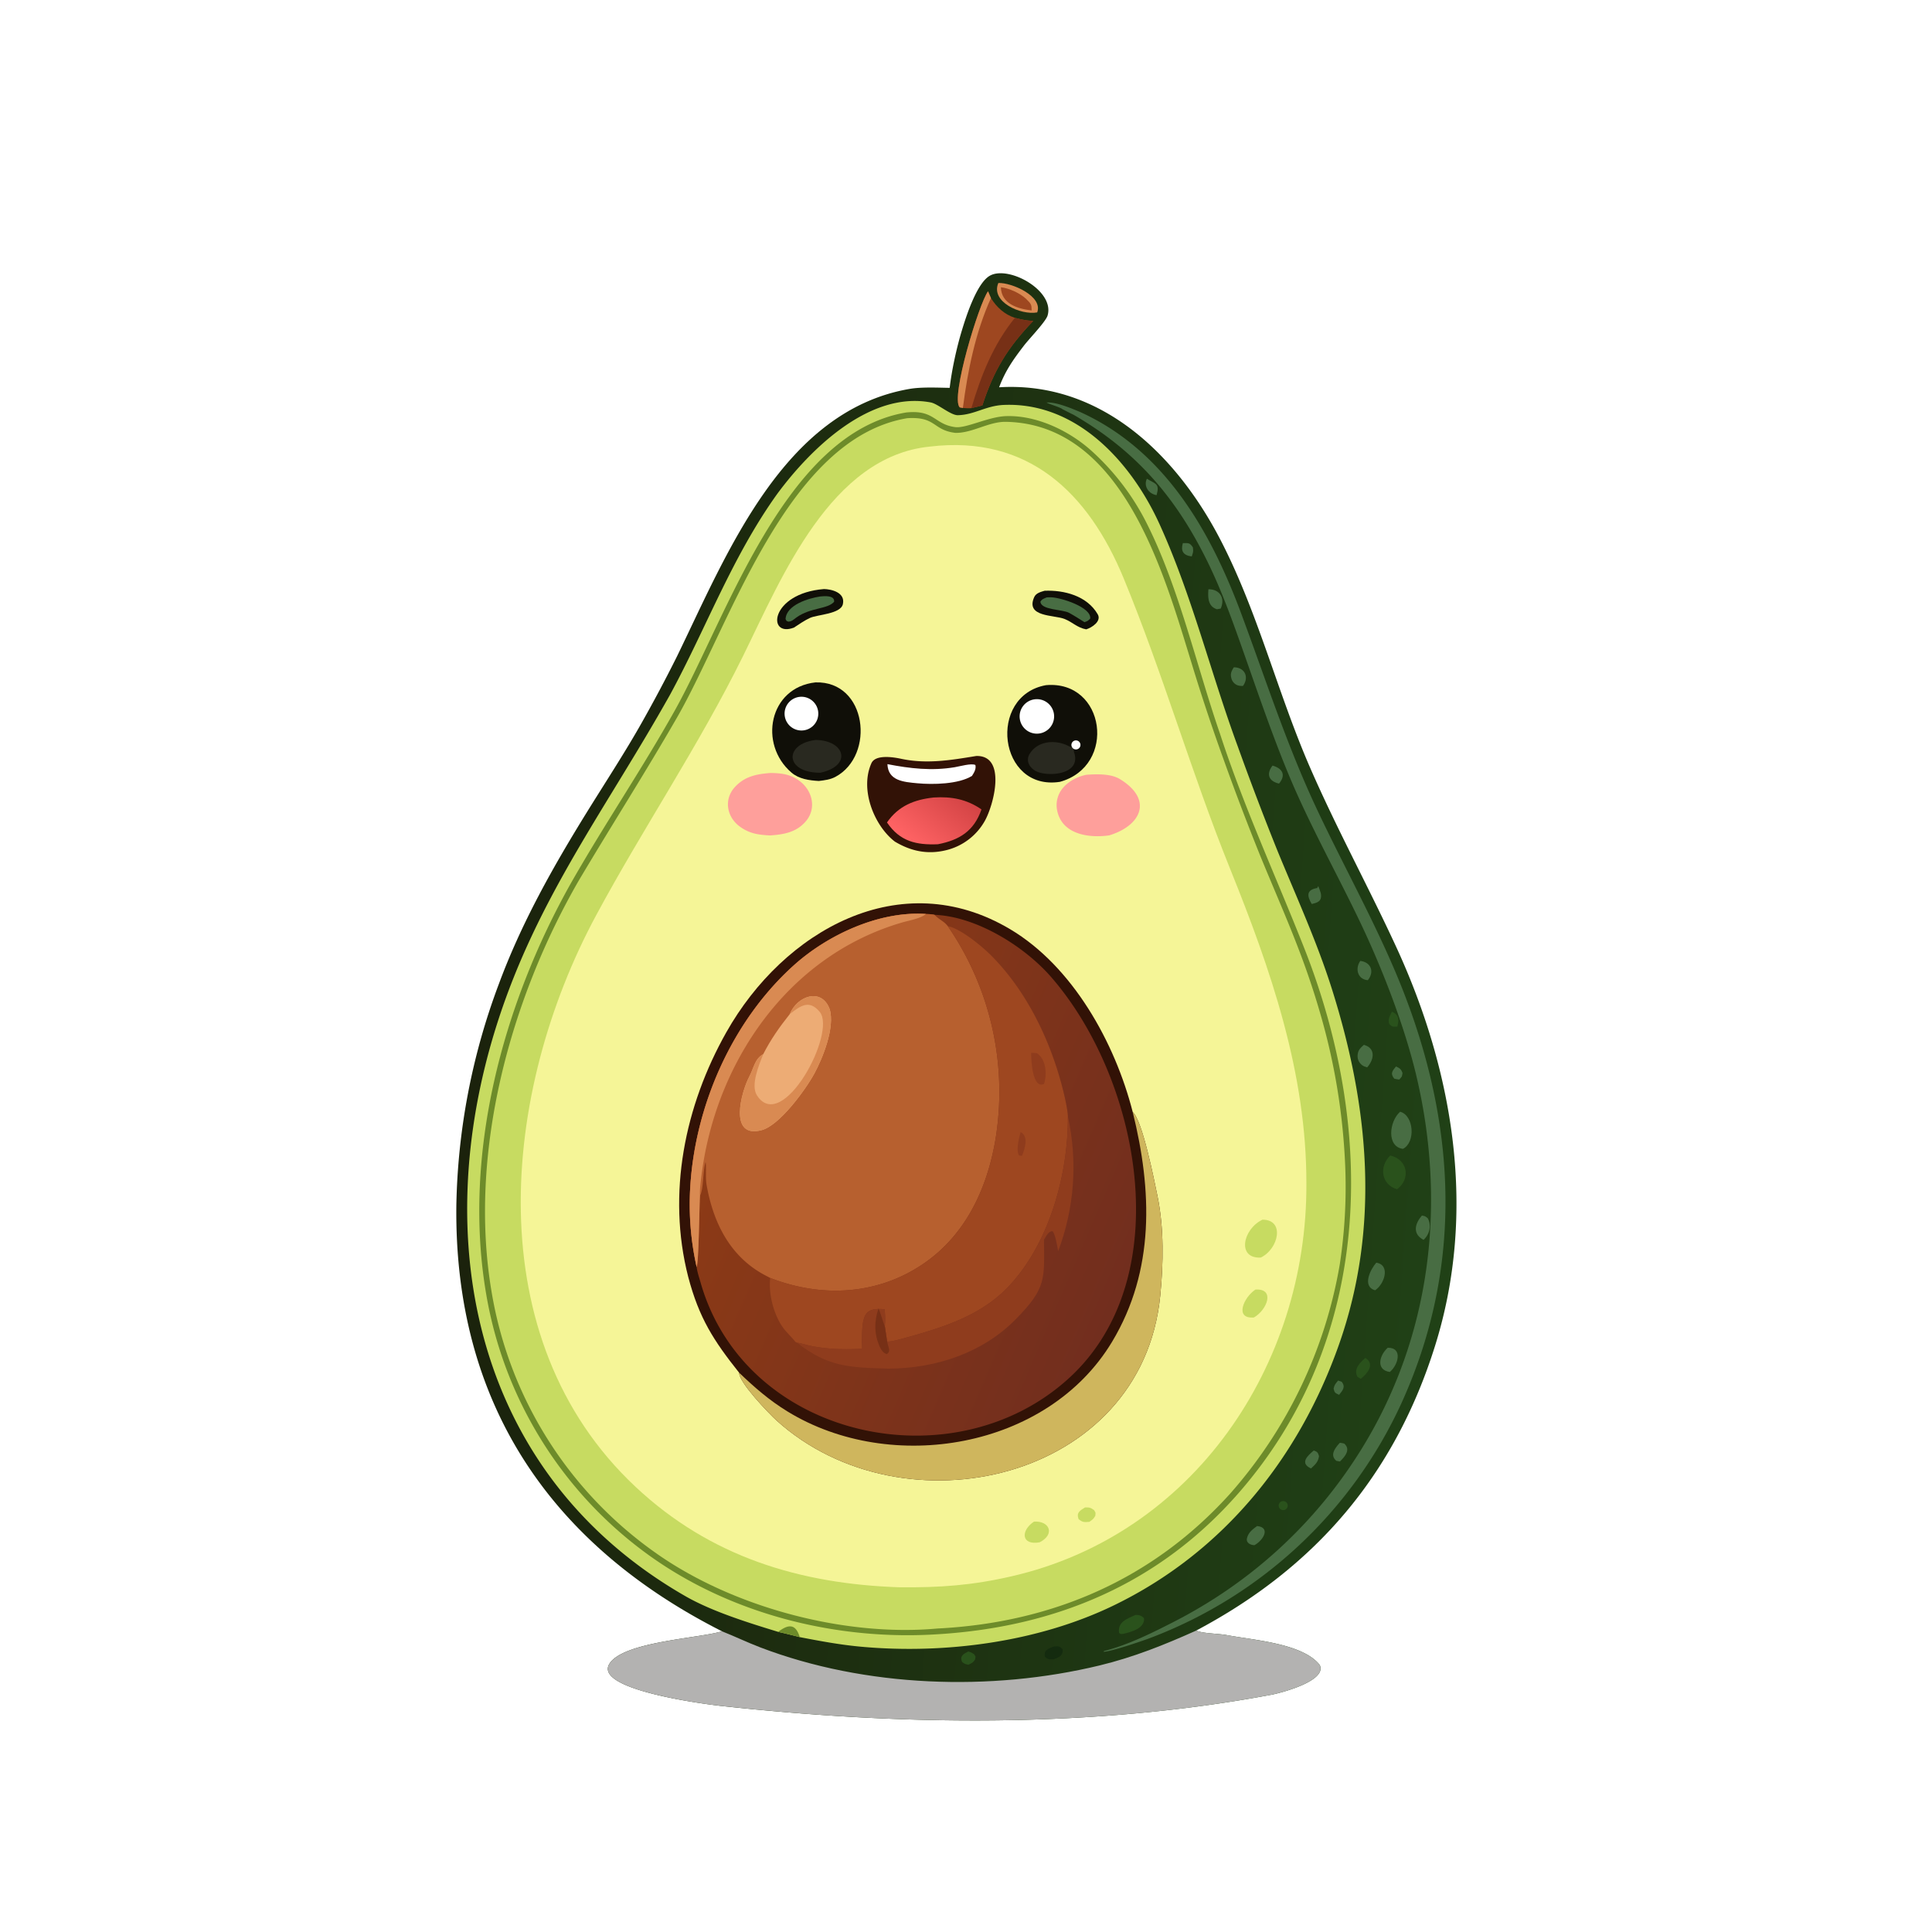 <svg xmlns="http://www.w3.org/2000/svg" width="1024" height="1024" preserveAspectRatio="none" style="display:block" viewBox="0 0 2048 2048"><defs><linearGradient id="c" x1="1013.56" x2="967.125" y1="838.525" y2="894.924" gradientUnits="userSpaceOnUse"><stop class="stop0" offset="0" stop-color="#D44445"/><stop class="stop1" offset="1" stop-color="#FF6364"/></linearGradient><linearGradient id="b" x1="775.898" x2="1198.97" y1="1164.15" y2="1347.05" gradientUnits="userSpaceOnUse"><stop class="stop0" offset="0" stop-color="#8C3A16"/><stop class="stop1" offset="1" stop-color="#722E1E"/></linearGradient><linearGradient id="a" x1="503.521" x2="1557.34" y1="998.661" y2="1073.31" gradientUnits="userSpaceOnUse"><stop class="stop0" offset="0" stop-color="#1B220C"/><stop class="stop1" offset="1" stop-color="#204116"/></linearGradient></defs><path fill="#FFF" d="M0 0h2048v2048H0z"/><path fill="url(#a)" d="M1006.71 411.143c2.2-19.034 7.32-42.368 12.86-60.684 4.46-14.734 15.87-50.728 29.96-58.326 20.33-10.965 69.44 16.567 60.78 42.888-2.71 6.951-19.27 23.996-25.02 31.514-11.21 14.646-19.41 26.131-26.18 44.008 106.86-6.49 186.54 70.236 233.28 159.147 40.47 76.983 61.42 163.659 96.09 243.414 28.62 65.846 62.88 128.194 92.79 193.356 60.17 131.87 84.05 279.34 40.01 419.98-42.98 137.26-127.07 235.16-253.27 302.05 6.81 3.17 23.61 3.1 32.45 4.78 27.97 5.33 80.64 8.7 98.54 31.73 8.05 17.43-43.79 30.11-50.89 31.44-190.49 35.7-391.577 32.92-583.777 11.93-16.057-1.76-134.891-16.93-118.464-44.46 14.14-23.69 95.163-27.18 119.477-34.66-183.311-92.77-283.85-243.17-281.611-450.83a701.3 701.3 0 0 1 44.987-235.14c24.07-65.077 57.426-124.212 93.803-182.984 19.188-31 40.714-63.797 58.473-95.503a1530 1530 0 0 0 36.593-68.915c52.599-107.862 112.132-260.52 246.74-283.642 12.476-2.143 29.55-1.3 42.379-1.093"/><path fill="#B3B2B1" d="M765.346 1729.25c13.642 5.4 26.588 11.7 40.618 17.06 111.188 42.45 244.346 46.98 359.476 19.17 36.24-8.75 68.79-21.84 102.57-36.99 6.81 3.17 23.61 3.1 32.45 4.78 27.97 5.33 80.64 8.7 98.54 31.73 8.05 17.43-43.79 30.11-50.89 31.44-190.49 35.7-391.577 32.92-583.777 11.93-16.057-1.76-134.891-16.93-118.464-44.46 14.14-23.69 95.163-27.18 119.477-34.66"/><path fill="#C7DB61" d="M824.881 1729.83c-31.379-9.57-69.975-21.58-98.066-37.67-222.276-127.35-273.936-373.87-200.001-606.55 42.477-133.678 115.884-228.605 183.42-349.116 38.459-70.729 65.596-145.903 113.635-212.912 35.441-47.994 98.068-109.166 162.743-96.984 7.53 1.418 21.188 13.691 28.728 13.529 17.77-.38 29.63-10.135 48.97-10.896 77.61-3.051 135.42 61.43 165.04 126.831 34.3 75.518 53.92 156.879 82.64 234.9a3150 3150 0 0 0 42.14 110.801c19.98 48.726 42.1 96.911 58 147.427 39.04 124.04 51.11 251.3 7.38 375.7-42.44 120.7-122.94 220.81-239.09 277.01-80.44 38.93-179.12 51.74-267.469 43.7-22.316-2.03-43.2-5.93-65.178-10.18a750 750 0 0 0-22.892-5.59"/><path fill="#6D8B2A" d="M824.881 1729.83c10.17-7.7 18.323-9.5 22.892 5.59a750 750 0 0 0-22.892-5.59"/><path fill="#6D8B2A" d="M960.466 437.263c30.361-3.23 29.57 12.58 52.094 15.495 11.59 1.499 35.15-11.016 53.84-11.647 32.32-1.09 66.44 15.294 89.94 36.161a261.4 261.4 0 0 1 59.87 78.751c33.58 67.023 52.29 150.231 77.05 221.803 25.24 77.552 59.72 152.168 89.5 227.774 76.35 193.77 72.45 414.14-69.68 576.95-84.1 96.34-193.96 142.21-319.329 149.83-105.362 6.82-216.269-20.46-302.974-81.68a429.36 429.36 0 0 1-175.348-278.59c-25.448-147.98 17.405-307.36 89.975-436.276 35.21-61.797 74.782-120.03 109.619-182.161 55.151-98.362 116.759-294.829 245.443-316.41"/><path fill="#C7DB61" d="M961.743 443.306c30.785-1.929 26.693 12.556 50.797 15.536 17.93.499 35.6-12.009 53.71-11.684 124.18 2.228 167.96 162.195 196.3 253.917a2093 2093 0 0 0 34.24 103.256 2776 2776 0 0 0 39.42 103.597c25.34 61.621 46.17 105.622 64.71 171.332a677 677 0 0 1 24.54 146.38c2.28 38.13.55 76.4-5.17 114.17a490.96 490.96 0 0 1-116.6 243.86c-82 90.8-188.64 136.51-309.937 142.62-99.414 9.04-218.126-22.85-299.353-80.61a423.28 423.28 0 0 1-173.445-277.17c-24.527-146.33 19.644-308.82 92.559-435.065 34.372-57.88 70.308-114.061 103.918-172.423 56.657-98.379 116.468-296.334 244.311-317.716"/><path fill="#F5F597" d="M985.651 473.408c104.529-12.553 168.159 49.209 205.469 139.604 41.7 101.038 71.83 206.357 112.67 307.502 43.32 107.316 81.27 216.936 81.03 334.036 1.04 193.01-120.11 372.39-312.7 416.44-41.8 9.59-75.258 11.96-118.521 11.61-105.779-3.57-200.611-32.23-279.782-106.39-168.01-157.38-142.551-418.91-41.956-605.817 49.958-92.825 109.147-180.248 155.967-275.31 40.787-82.815 92.694-211.231 197.823-221.675"/><path fill="#321206" d="M783.578 1455.21c-27.201-34.21-42.484-57.89-54.03-101.61-22.698-88.39-3.641-181.32 40.4-259.37 60.643-107.466 184.437-178.45 300.832-109.247 66.32 39.437 111.14 120.167 129.95 193.807 10.46 9.27 22.86 72.76 26.18 88.74 7.09 34.18 6.39 71.8 2.98 106.12-19.51 196.57-272.071 253.32-406.443 132.36-8.281-7.46-40.198-40.67-39.869-50.8"/><path fill="#CFB65D" d="M1200.73 1178.79c10.46 9.27 22.86 72.76 26.18 88.74 7.09 34.18 6.39 71.8 2.98 106.12-19.51 196.57-272.071 253.32-406.443 132.36-8.281-7.46-40.198-40.67-39.869-50.8 16.453 15.64 31.622 29.01 51.335 41.08 109.773 67.2 275.537 39.76 343.907-73.89 45.56-75.74 42.44-160.77 21.91-243.61"/><path fill="url(#b)" d="M738.444 1343a303.8 303.8 0 0 1-6.707-85.34c5.369-86.64 44.678-175.93 109.895-234.53 35.956-32.31 90.47-57.596 139.798-54.294 2.553.151 7.006.222 9.237.909 44.303 1.727 94.993 33.215 123.373 65.715 94.26 107.94 135.54 318.78 19.38 425.21-122.67 112.4-343.238 64.71-390.657-100.72-1.524-5.32-3.644-11.52-4.319-16.95"/><path fill="#B7602F" d="M738.444 1343a303.8 303.8 0 0 1-6.707-85.34c5.369-86.64 44.678-175.93 109.895-234.53 35.956-32.31 90.47-57.596 139.798-54.294 2.553.151 7.006.222 9.237.909 4.761 5.191 9.913 6.545 14.073 12.068a309.8 309.8 0 0 1 50.38 226.687c-8.85 51.62-31.39 100.09-75.399 130.53-48.987 33.89-108.67 36.92-163.203 15.64-1.983-1-3.956-2.03-5.919-3.07-36.882-19.67-54.688-55.87-61.629-95.82-1.288-7.41-.083-20.64-1.048-23.83-3.19 10.41-1.855 28.35-5.939 35.53-.698 11.28-1.267 70.91-3.539 75.52"/><path fill="#D98A52" d="M738.444 1343a303.8 303.8 0 0 1-6.707-85.34c5.369-86.64 44.678-175.93 109.895-234.53 35.956-32.31 90.47-57.596 139.798-54.294-4.616 4.598-18.475 7.09-25.186 9.045-122.255 35.609-199.453 150.389-213.258 273.139-.584 5.19-1.31 11.29-1.003 16.46-.698 11.28-1.267 70.91-3.539 75.52"/><path fill="#EDAC75" d="M837.242 1074.91c7.765-19.18 33.615-28.46 42.238-5.19 5.836 19.46-7.481 52.1-16.19 68.18-9.388 17.35-36.923 54.98-55.777 60.06-35.652 9.61-21.688-40.88-13.15-56.86 4.492-8.41 5.807-18.93 14.668-23.62 8.08-15.78 17.261-28.81 28.211-42.57"/><path fill="#D98A52" d="M837.242 1074.91c7.765-19.18 33.615-28.46 42.238-5.19 5.836 19.46-7.481 52.1-16.19 68.18-9.388 17.35-36.923 54.98-55.777 60.06-35.652 9.61-21.688-40.88-13.15-56.86 4.492-8.41 5.807-18.93 14.668-23.62-4.422 11.29-13.561 32.88-6.653 43.63 26.795 41.69 84.843-66.39 66.567-88.46-11.457-13.84-20.883-5.91-31.703 2.26"/><path fill="#9E4720" d="M1004.74 981.813c12.88 2.164 35.56 20.817 44.68 29.807 39.33 38.83 65.12 93.12 78.08 146.5 1.58 6.51 4.29 19.02 4.5 25.39.43 61.87-20.06 135.72-63.74 181.13-28.59 29.71-67.4 42.13-106.009 52.85-4.568 1.27-18.422 5.25-21.844 4.53a1580 1580 0 0 1-2.416-15.95c.584-7.48.372-10.68-.201-18.19-18.31-1.65-22.786 3.58-23.796 22.55q-.548 9.675-.067 19.35c-17.938.79-33.399.67-51.233-2.44-6.022-1.05-12.716-3.3-17.836-4.07l-1.671-.77c-1.825-2.68-8.278-9.11-11.367-12.86-11.057-13.43-17.58-37.83-15.302-54.97 54.533 21.28 114.216 18.25 163.203-15.64 44.009-30.44 66.549-78.91 75.399-130.53a309.8 309.8 0 0 0-50.38-226.687"/><path fill="#8F3C1D" d="M1093.09 1116.01c2.09.06 3.83.2 5.91.35 10.02 6.31 11 22.32 7.77 32.61-12.47 5.98-13.82-25.74-13.68-32.96M1081.86 1200.14c8.95 4.2 4.48 18 1.52 24.97-1.77.17-1.44.04-3.27-.39-3.24-5.47.03-18.6 1.75-24.58"/><path fill="#8F3C1D" d="M1132 1183.51c10.54 47.58 6.96 97.2-10.31 142.77-.98-4.76-2.92-18.07-5.93-21.1-4.46-.27-6.78 5.34-9.08 8.95.31 42.2 2.62 50.98-29.6 83.98-35.33 36.19-85.307 52.49-135.304 52.7-41.421-1.18-64.097-1.75-96.918-27.54 5.12.77 11.814 3.02 17.836 4.07 17.834 3.11 33.295 3.23 51.233 2.44q-.481-9.675.067-19.35c1.01-18.97 5.486-24.2 23.796-22.55.573 7.51.785 10.71.201 18.19.778 5.32 1.584 10.64 2.416 15.95 3.422.72 17.276-3.26 21.844-4.53 38.609-10.72 77.419-23.14 106.009-52.85 43.68-45.41 64.17-119.26 63.74-181.13"/><path fill="#773016" d="m940.407 1422.02.838 3.47c1.05 4.34 2.797 7.08-1.1 9.89-3.797-.78-6.384-4.88-7.823-8.26-5.699-13.37-5.747-26.53-1.014-40.25 2.407 6.2 4.25 12.75 6.683 19.2.778 5.32 1.584 10.64 2.416 15.95"/><path fill="#321206" d="M1034.88 801.375c32.43-.818 18.6 52.132 8.88 69.129a64.33 64.33 0 0 1-39.9 30.512c-19.949 5.155-37.876 1.518-55.259-8.877-21.675-16.582-37.501-54.939-24.867-83.082 4.222-9.405 22.651-6.602 31.51-4.71 27.131 5.797 52.656 1.447 79.636-2.972"/><path fill="url(#c)" d="M989.628 845.395c18.912-1.236 35.112 1.8 50.782 12.615-7.93 23.027-23.43 32.52-46.19 36.933-22.834.911-40.258-2.868-53.973-23.123 12.193-17.566 28.856-24.175 49.381-26.425"/><path fill="#FFF" d="M940.707 810.024c23.909 4.657 47.129 7.331 71.403 3.241 5.39-.908 17.64-4.45 21.84-2.341 1.01 4.314-1.39 8.053-3.61 11.579-14.28 8.879-41.597 9.327-57.867 7.799-14.6-1.371-31.042-2.545-31.766-20.278"/><path fill="#100F08" d="M1108.81 726.293c63.03-5.443 75.4 85.733 14.74 102.49-65.34 10.079-77.14-91.299-14.74-102.49"/><path fill="#292920" d="M1138.12 793.787c-.13 1.286.21 3.002.6 4.178 7.18 21.962-23.82 25.509-38.07 20.554-8.19-2.85-14.04-11.207-9.32-19.131 8.93-14.993 29.46-15.819 43.47-7.417l1.47-.144a4.76 4.76 0 0 0 1.85 1.96"/><path fill="#FFF" d="M1095.97 741.417a18.28 18.28 0 0 1 17.33 6.46 18.286 18.286 0 0 1-11.76 29.671c-9.86 1.316-18.96-5.498-20.48-15.333-1.52-9.834 5.1-19.077 14.91-20.798M1136.27 791.827a4.79 4.79 0 0 1 7.75-5.468 4.8 4.8 0 0 1 .27 6.271 4.795 4.795 0 0 1-6.17 1.157 4.76 4.76 0 0 1-1.85-1.96"/><path fill="#100F08" d="M864.427 723.358c54.737-1.642 63.572 77.305 21.285 100.073-5.645 3.039-11.474 3.668-17.702 4.432-10.242-.589-21.057-2.073-29.023-8.896-35.046-30.018-23.948-90.161 25.44-95.609"/><path fill="#292920" d="M864.771 784.376c31.078.517 38.906 27.291 4.829 34.762-38.073.093-38.606-30.785-4.829-34.762"/><path fill="#FFF" d="M848.246 738.644c9.718-.707 18.214 6.495 19.107 16.198s-6.145 18.335-15.829 19.414a17.884 17.884 0 1 1-3.278-35.612"/><path fill="#FE9F9B" d="M816.635 819.399c11.692.132 21.553 1.268 31.309 8.745 13.608 10.428 17.827 29.353 5.921 42.861-10.116 11.478-23.219 13.6-37.663 14.593-12.039-.655-21.213-1.758-31.572-9.104-14.113-10.008-17.76-28.834-5.714-42.073 10.433-11.466 23.078-13.89 37.719-15.022M1151.69 821.293c10.96-.82 26.01-1.166 35.3 4.49 35.86 21.838 22.62 49.46-11.13 59.73-21.67 3.101-50.37-.906-55.31-26.748a28.03 28.03 0 0 1 4.59-21.4c5.88-8.399 16.57-14.196 26.55-16.072"/><path fill="#100F08" d="M873.47 624.416c7.375.111 22.822 3.403 20.035 15.943-2.362 10.624-26.978 11.008-34.976 14.693-5.32 2.45-11.316 6.507-16.938 10.243-28.913 10.947-25.388-36.329 31.879-40.879"/><path fill="#486D43" d="M869.379 632.284c4.535-.451 15.634-1.455 14.797 5.629-6.858 7.989-24.817 5.918-39.651 16.434l-1.108.799c-2.808 2.112-3.94 3.383-7.422 3.861-2.857-1.028-1.794-.129-3.271-2.815.798-14.925 24.202-22.022 36.655-23.908"/><path fill="#100F08" d="M1107.34 626.227c20.48-.864 44.98 5.257 56.33 25.016 4.14 7.199-6.07 14.041-12.25 15.894-9.6-1.764-14.27-7.539-22.94-11.013-11.14-4.465-41.75-1.741-32.17-23.172 1.91-4.276 6.88-5.518 11.03-6.725"/><path fill="#486D43" d="M1109.71 633.233q2.19-.115 4.38-.082c10.45.217 43.06 10.554 41.59 22.557-2.77 2.751-2.66 2.592-6.12 3.825-5.33-3.405-10.63-6.789-16.22-9.857-7.1-3.89-29.9-2.835-30.47-11.89 1.81-2.883 3.66-3.221 6.84-4.553"/><path fill="#C7DB61" d="M1338.22 1292.92c23.97-.19 17.36 30.91-1.75 40.15-25.58 1.29-19.08-30.17 1.75-40.15M1330.81 1367c21.18-1.37 12.48 21.49-1.6 29.57-21.07 1.77-10.8-21.44 1.6-29.57M1096.05 1612.98c16.57-1.06 22.71 13.46 5.99 21.94-19.51 3.49-20.36-12.33-5.99-21.94M1150.21 1597.92c5.03-.07 5.82.25 9.59 2.88 2.02 3.67 1.57 1.74 1.26 6.02-2.11 3.67-2.76 3.86-6.33 6.41-5.34.39-7.19.63-11.39-2.91-2.54-6.99 1.44-9 6.87-12.4"/><path fill="#486D43" d="M1137.91 439.623c-.57-.201-11.45-5.71-11.77-5.957-2.95-2.284-15.35-5.618-16.69-7.003 10.49-.544 25.97 6.09 35.67 10.123 89.06 40.467 137.73 125.302 170.46 213.192 25.74 69.125 48.23 139.18 79.54 206.014 26.98 57.579 57.75 112.862 82.85 171.418 64.86 151.35 76.8 308.48 7.36 460.58a479.6 479.6 0 0 1-266.37 248.46c-8.31 3.1-42.25 14.76-49.35 14.46 1.45-1.34.4-.69 2.23-1.17 24.63-6.41 49.23-18.68 71.57-30.08 82.36-42.01 150.5-104.14 199.5-183.07 73.65-118.63 90.41-258.88 59.03-393.86-12.54-53.97-36.84-116.61-60.77-166.552-24.65-51.453-53.34-102.537-75.24-155.311-18.62-44.886-34.39-91.975-50.67-137.893-15.12-42.654-28.98-79.539-52.14-118.998-28.57-48.684-64.59-86.677-112.63-116.751a329 329 0 0 0-12.58-7.602"/><path fill="#9E4720" d="m1020.68 432.469-3.34-.634c-10.08-10.154 20.66-110.65 30.04-123.049l3.07 7.199c5.99 9.709 14.41 17.343 25.39 20.947 8.24 2.041 10.86 2.694 19.38 3.323-27.2 28.339-41.85 52.381-53.87 89.518l-11.66 2.892c-2.85.296-6.07-.039-9.01-.196"/><path fill="#773016" d="M1075.84 336.932c8.24 2.041 10.86 2.694 19.38 3.323-27.2 28.339-41.85 52.381-53.87 89.518l-11.66 2.892c10.25-34.646 23.08-67.26 46.15-95.733"/><path fill="#D98A52" d="m1020.68 432.469-3.34-.634c-10.08-10.154 20.66-110.65 30.04-123.049l3.07 7.199c-16.5 36.379-24.63 77.034-29.77 116.484M1058.29 299.988c14.13-.552 47.7 14.015 41.17 31.191-17.43 3.173-49.76-11.273-41.17-31.191"/><path fill="#9E4720" d="M1060.98 304.51c8.52.833 20.93 6.58 27 12.59 5.16 5.109 5.53 5.764 5.62 12-14.9-1.794-32.13-6.947-32.62-24.59"/><path fill="#486D43" d="M1484.19 1178.49c14.56 3.76 16.72 32.47 2.99 39.34-17.45-2.24-14.74-28.96-2.99-39.34"/><path fill="#2A521C" d="M1473.69 1224.88c19.34 4.56 21.46 25.34 7.28 35.76-16.66-4.74-19.48-23.75-7.28-35.76"/><path fill="#486D43" d="M1458.9 1338.49c15.18 2.32 8.93 22.55-1.27 29.27-14.06-4.1-4.99-22.09 1.27-29.27M1471.11 1428.65c16.2-.11 11.11 18.27 2.14 25.7-15.16-2.24-11.04-17.83-2.14-25.7"/><path fill="#2A521C" d="M1203.65 1711.91c3.7-.18 6.49.68 9.03 3.42 1.22 10.74-13.84 14.73-21.68 16.54-3.61.25-2.14.77-4.74-.89-1.69-11.87 8.59-15.05 17.39-19.07"/><path fill="#486D43" d="M1445.78 1107.59c12.75 3.51 10.86 15.61 3.47 23.86-2.83-.92-4.49-1.32-6.69-3.51a11.91 11.91 0 0 1-3.45-9.04c.34-5.61 2.73-7.79 6.67-11.31M1507.3 1288.56c3.42.59 3.18.56 6 2.61 4.47 7.42 2.08 17.53-4.27 23.1-11.91-6.22-9.29-17.02-1.73-25.71M1332.56 1617.68c14.58 1.5 6.69 15-2.73 20.24-3.85.11-9.07-2.37-8.02-7.08 1.41-6.31 5.82-9.54 10.75-13.16M1280.98 624.649c12.38-.057 17.86 9.695 13 20.489l-3.97.678c-9.65-3.013-9.68-12.677-9.03-21.167M1307.86 707.398c11.67-.055 16.5 10.409 9.77 19.666-2.29.172-5.07-.103-7.1-1.255a10.77 10.77 0 0 1-5.11-6.378c-1.51-5.265-.15-7.71 2.44-12.033M1441.94 1018.64c11.16 1.26 15.35 11.19 8.04 20.38-10.67-.78-13.83-11.98-8.04-20.38M1420.27 1529.43c1.94.12 2.77.42 4.68.85 7.21 6.38.69 13.82-4.56 18.96l-3.76-.68c-7.31-6.06-1.4-13.55 3.64-19.13"/><path fill="#142B0F" d="M1117.53 1745.26c4.77-.26 5.86-.23 8.97 3.1.52 6.9-4.05 8.57-9.61 10.57-4.15.06-6.28.29-9.3-2.72-1.52-7.25 4.27-8.94 9.94-10.95"/><path fill="#2A521C" d="M1447.38 1439.5c10.68 6.75 1.84 16.76-4.9 22.1-.73-.34-2.73-1.66-3.49-2.14-4.5-7.94 2.58-15.2 8.39-19.96"/><path fill="#486D43" d="M1348.95 811.548c10.38 2.948 14.57 9.814 6.89 19.084-10.79-2.413-13.96-9.96-6.89-19.084M1397.41 939.316c.26.292 2.51 6.555 2.67 7.426 1.71 8.97-3.72 10.095-9.6 11.529-5.1-8.643-5.82-15.015 5.83-16.941zM1392.64 1537.58c4.07 1.46 4.36 2.21 5.58 5.93-.92 6.27-3.9 8.88-8.53 13.11-12.21-5.64-3.71-13.41 2.95-19.04"/><path fill="#2A521C" d="M1026.38 1750.63c3.3.91 3.44 1.16 6.26 2.91 1.92 3.44 1.56 1.63.98 5.65-2.22 3.44-3.19 3.56-7.03 5.49-3.59-.71-3.45-.58-6.64-2.82-2.96-6.32 1.31-8.57 6.43-11.23"/><path fill="#486D43" d="M1215.73 507.492c9.28 5.693 13.8 4.998 10.3 17.394-8.14-1.296-14.13-9.303-10.3-17.394M1253.86 575.732c6.02-.004 7.16-.629 10.63 4.464.68 4.648.34 5.024-1.19 9.638-8.95-1.067-11.89-5.626-9.44-14.102"/><path fill="#2A521C" d="M1475.5 1072.37c7.49 3.34 7.65 8.71 5.7 15.86-4.83.23-5.15.49-8.47-2.64-1.71-5.15.47-8.45 2.77-13.22"/><path fill="#486D43" d="M1479.86 1130.51c4.01 1.85 5.43 2.81 6.87 7.01-.83 4.65-.26 2.96-3.42 6.85-2.28-.25-3.03-.42-5.26-.91-4.56-5.27-2.2-8.28 1.81-12.95M1418.44 1463.42l3.8 1.34c4.38 5.49 1.08 9.03-2.72 13.81-4.25-1.9-4.88-2.23-5.84-6.53.89-4.28 1.94-5.05 4.76-8.62"/><path fill="#2A521C" d="M1359.13 1591.35c2.5-.6 5.02.87 5.73 3.34.71 2.48-.66 5.06-3.1 5.87-1.68.55-3.51.14-4.79-1.06a4.79 4.79 0 0 1 2.16-8.15"/></svg>